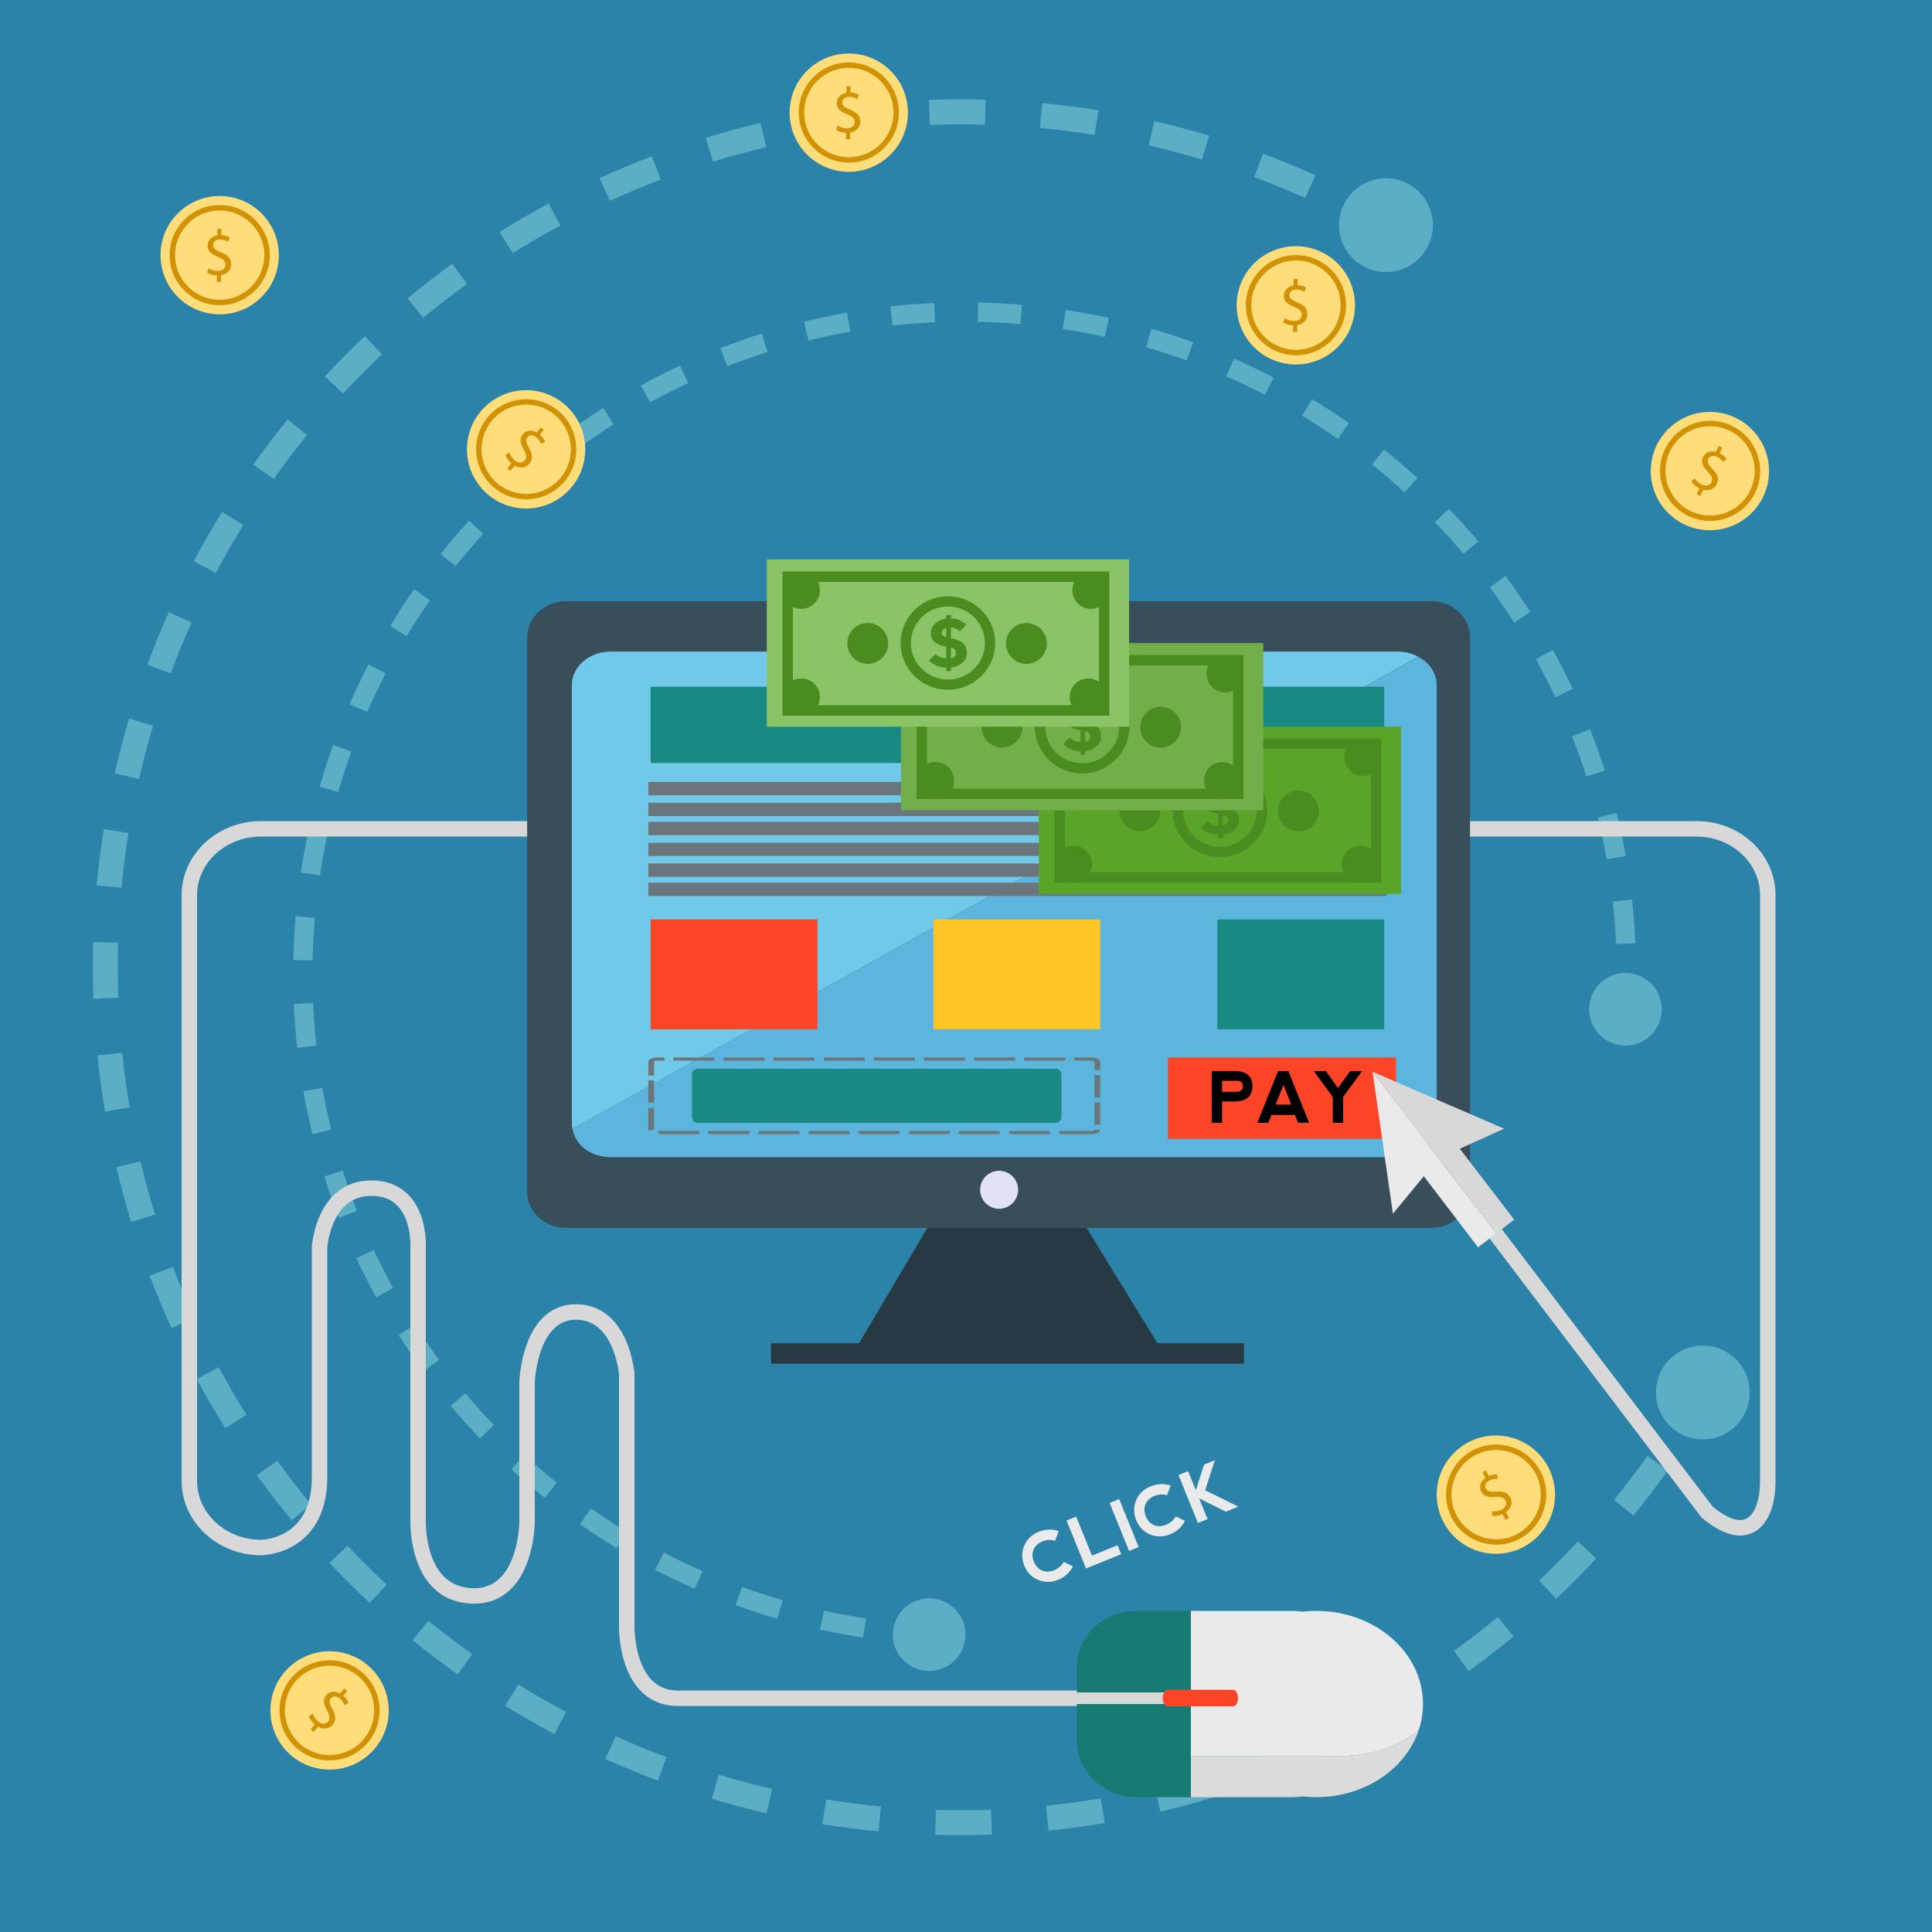 <?xml version="1.0" encoding="utf-8"?>
<!-- Generator: Adobe Illustrator 27.5.0, SVG Export Plug-In . SVG Version: 6.00 Build 0)  -->
<svg version="1.1" id="Layer_1" xmlns="http://www.w3.org/2000/svg" xmlns:xlink="http://www.w3.org/1999/xlink" x="0px" y="0px"
	 viewBox="0 0 5000 5000" style="enable-background:new 0 0 5000 5000;" xml:space="preserve">
<rect style="fill:#2B83AA;" width="5000" height="5000"/>
<g>
	<path style="fill:#5BAEC4;" d="M2403.784,4255.399c-18.973-1.018-38.142-2.354-56.903-3.965l4.398-49.811
		c18.231,1.566,36.211,2.829,55.184,3.847L2403.784,4255.399z"/>
	<path style="fill:#5BAEC4;" d="M2233.719,4238.022c-37.358-5.668-74.966-12.638-111.778-20.715l10.716-48.838
		c35.752,7.845,72.278,14.614,108.562,20.119L2233.719,4238.022z M2011.749,4189.308c-36.261-10.496-72.637-22.337-108.117-35.194
		l17.035-47.008c34.452,12.484,69.773,23.981,104.984,34.173L2011.749,4189.308z M1797.922,4111.804
		c-34.583-15.184-69.124-31.728-102.662-49.172l23.073-44.359c32.567,16.94,66.108,33.005,99.69,47.75L1797.922,4111.804z
		 M1596.081,4006.823c-32.275-19.585-64.333-40.505-95.282-62.18l28.683-40.955c30.058,21.052,61.192,41.371,92.537,60.39
		L1596.081,4006.823z M1409.807,3876.376c-29.436-23.626-58.481-48.536-86.329-74.042l33.77-36.872
		c27.05,24.774,55.263,48.972,83.855,71.92L1409.807,3876.376z M1242.166,3722.844c-26.113-27.245-51.67-55.707-75.961-84.595
		l38.27-32.179c23.596,28.063,48.423,55.711,73.789,82.177L1242.166,3722.844z M1095.913,3548.907
		c-22.363-30.409-44.003-61.938-64.32-93.712l42.124-26.936c19.735,30.863,40.755,61.488,62.477,91.025L1095.913,3548.907z
		 M973.527,3357.506c-18.212-33.051-35.557-67.118-51.551-101.255l45.276-21.214c15.534,33.153,32.379,66.238,50.067,98.339
		L973.527,3357.506z M877.179,3151.857c-13.727-35.129-26.456-71.156-37.836-107.083l47.667-15.097
		c11.049,34.886,23.41,69.872,36.74,103.982L877.179,3151.857z M808.601,2935.303c-8.998-36.644-16.891-74.075-23.46-111.254
		l49.238-8.698c6.378,36.101,14.042,72.448,22.779,108.029L808.601,2935.303z M769.056,2711.501
		c-4.104-37.469-7.022-75.605-8.672-113.349l49.952-2.184c1.603,36.659,4.437,73.699,8.423,110.089L769.056,2711.501z
		 M759.109,2484.499c0.402-19.031,1.125-38.344,2.147-57.403c1.001-18.658,2.315-37.536,3.905-56.111l49.818,4.265
		c-1.545,18.049-2.822,36.393-3.795,54.524c-0.994,18.52-1.696,37.287-2.087,55.78L759.109,2484.499z M827.952,2265.599
		l-49.437-7.484c5.654-37.356,12.611-74.965,20.675-111.781l48.842,10.698C840.2,2192.788,833.444,2229.315,827.952,2265.599z
		 M4182.449,2443.189c-1.63-36.663-4.492-73.699-8.505-110.08l49.699-5.481c4.131,37.46,7.078,75.593,8.757,113.34
		L4182.449,2443.189z M875.183,2050.021l-48.034-13.884c10.483-36.267,22.311-72.646,35.154-108.126l47.015,17.018
		C896.847,1979.48,885.363,2014.805,875.183,2050.021z M4158.241,2223.829c-6.405-36.096-14.097-72.436-22.86-108.011l48.549-11.96
		c9.025,36.637,16.946,74.063,23.542,111.235L4158.241,2223.829z M950.374,1842.343l-45.788-20.085
		c15.177-34.601,31.713-69.153,49.148-102.699l44.366,23.059C981.169,1775.192,965.111,1808.744,950.374,1842.343z
		 M4105.452,2009.546c-11.078-34.884-23.465-69.856-36.815-103.945l46.558-18.233c13.748,35.105,26.503,71.12,37.912,107.043
		L4105.452,2009.546z M1052.272,1646.271l-42.754-25.924c19.575-32.284,40.488-64.351,62.158-95.313l40.964,28.67
		C1091.594,1583.774,1071.283,1614.918,1052.272,1646.271z M4025.063,1804.263c-15.559-33.143-32.427-66.214-50.135-98.296
		l43.774-24.162c18.234,33.032,35.602,67.085,51.621,101.211L4025.063,1804.263z M1178.922,1465.299l-39.004-31.284
		c23.612-29.438,48.515-58.492,74.018-86.355l36.883,33.759C1226.047,1408.484,1201.857,1436.705,1178.922,1465.299z
		 M3918.462,1611.129c-19.759-30.85-40.801-61.46-62.541-90.978l40.26-29.65c22.381,30.388,44.042,61.9,64.385,93.66
		L3918.462,1611.129z M1328.012,1302.41l-34.609-36.087c27.236-26.12,55.689-51.684,84.57-75.984l32.19,38.259
		C1382.108,1252.202,1354.469,1277.037,1328.012,1302.41z M3787.58,1433.417c-23.616-28.045-48.461-55.675-73.847-82.123
		l36.073-34.624c26.132,27.226,51.709,55.671,76.02,84.541L3787.58,1433.417z M1496.921,1160.296l-29.634-40.272
		c30.398-22.369,61.917-44.016,93.681-64.342l26.95,42.115C1557.063,1117.541,1526.448,1138.568,1496.921,1160.296z
		 M3634.692,1274.134c-27.066-24.753-55.296-48.931-83.907-71.86l31.269-39.017c29.456,23.606,58.52,48.497,86.383,73.981
		L3634.692,1274.134z M1682.768,1041.377l-24.145-43.784c33.036-18.218,67.091-35.57,101.219-51.574l21.229,45.269
		C1747.927,1006.83,1714.853,1023.683,1682.768,1041.377z M3462.355,1136.031c-30.077-21.032-61.227-41.328-92.585-60.325
		l25.907-42.765c32.289,19.56,64.363,40.458,95.331,62.114L3462.355,1136.031z M1882.41,947.758l-18.215-46.564
		c35.111-13.734,71.123-26.474,107.036-37.864l15.116,47.66C1951.473,922.051,1916.504,934.421,1882.41,947.758z M3273.412,1021.577
		c-32.575-16.914-66.129-32.956-99.731-47.679l20.067-45.797c34.604,15.162,69.159,31.683,102.706,49.101L3273.412,1021.577z
		 M2092.626,881.102l-11.942-48.553c36.644-9.013,74.071-16.92,111.24-23.501l8.718,49.234
		C2164.549,864.673,2128.208,872.35,2092.626,881.102z M3070.996,932.89c-34.455-12.457-69.785-23.929-105.008-34.095l13.866-48.039
		c36.274,10.47,72.658,22.283,108.143,35.113L3070.996,932.89z M2309.927,842.62l-5.463-49.701
		c37.467-4.119,75.6-7.051,113.34-8.715l2.203,49.951C2383.352,835.772,2346.315,838.62,2309.927,842.62z M2858.962,871.683
		c-35.758-7.818-72.289-14.561-108.576-20.038l7.464-49.44c37.361,5.641,74.973,12.582,111.792,20.632L2858.962,871.683z
		 M2530.417,832.874l1.038-49.989c19.259,0.4,38.8,1.127,58.078,2.162c18.426,0.989,37.078,2.283,55.438,3.848l-4.246,49.82
		c-17.84-1.52-35.964-2.778-53.871-3.739C2568.12,833.969,2549.131,833.263,2530.417,832.874z"/>
	<path style="fill:#5BAEC4;" d="M4231.583,2613.315l-49.928-2.679c0.965-17.974,1.681-36.87,2.073-55.153l49.989,1.072
		C4233.313,2575.37,4232.602,2594.342,4231.583,2613.315z"/>
	<g>
		<path style="fill:#5BAEC4;" d="M2409.683,4136.55c51.83,2.781,91.604,47.066,88.823,98.896
			c-2.781,51.83-47.066,91.604-98.896,88.822c-51.829-2.781-91.603-47.066-88.822-98.896
			C2313.569,4173.543,2357.854,4133.769,2409.683,4136.55z"/>
	</g>
	<g>
		<path style="fill:#5BAEC4;" d="M4112.76,2606.947c-2.781,51.83,36.993,96.115,88.823,98.896
			c51.83,2.781,96.115-36.992,98.896-88.823c2.781-51.829-36.993-96.114-88.823-98.895
			C4159.826,2515.344,4115.542,2555.118,4112.76,2606.947z"/>
	</g>
</g>
<g>
	<path style="fill:#5BAEC4;" d="M4435.541,3618.686c-12.43,21.691-25.067,42.947-37.837,63.663l-54.848-34.191
		c12.41-20.131,24.188-39.91,36.618-61.601L4435.541,3618.686z"/>
	<path style="fill:#5BAEC4;" d="M4316.246,3805.451c-28.268,39.821-58.184,79.174-88.916,116.964l-50.135-40.771
		c29.847-36.702,58.901-74.922,86.356-113.599L4316.246,3805.451z M4130.93,4033.311c-33.202,35.748-68.023,70.845-103.497,104.318
		l-44.349-46.999c34.445-32.503,68.256-66.583,100.496-101.295L4130.93,4033.311z M3917.123,4235.032
		c-37.637,31.085-76.82,61.329-116.459,89.893l-37.779-52.428c38.492-27.736,76.539-57.105,113.087-87.29L3917.123,4235.032z
		 M3678.572,4406.938c-41.375,25.862-84.164,50.694-127.18,73.81l-30.588-56.924c41.778-22.448,83.336-46.566,123.517-71.683
		L3678.572,4406.938z M3419.683,4546.065c-44.387,20.234-90.03,39.27-135.663,56.578l-22.917-60.42
		c44.325-16.813,88.661-35.302,131.776-54.958L3419.683,4546.065z M3144.986,4650.263c-46.632,14.294-94.345,27.238-141.814,38.475
		l-14.884-62.884c46.112-10.914,92.461-23.488,137.759-37.374L3144.986,4650.263z M2859.177,4717.909
		c-48.103,8.125-97.078,14.766-145.567,19.737l-6.59-64.284c47.098-4.829,94.669-11.279,141.394-19.171L2859.177,4717.909z
		 M2567.092,4747.85c-48.738,1.799-98.144,2.005-146.846,0.613l1.847-64.594c47.298,1.352,95.281,1.151,142.617-0.595
		L2567.092,4747.85z M2273.704,4739.455c-48.528-4.587-97.513-10.847-145.597-18.607l10.296-63.795
		c46.69,7.537,94.258,13.616,141.38,18.069L2273.704,4739.455z M1983.881,4692.664c-47.527-10.926-95.318-23.584-142.049-37.625
		l18.596-61.887c45.376,13.633,91.783,25.926,137.932,36.535L1983.881,4692.664z M1702.577,4608.15
		c-45.632-17.055-91.345-35.865-135.868-55.911l26.53-58.923c43.243,19.469,87.642,37.74,131.96,54.303L1702.577,4608.15z
		 M1434.793,4487.614c-21.731-11.532-43.602-23.598-65.004-35.862c-20.952-12.006-41.977-24.501-62.49-37.139l33.896-55.018
		c19.933,12.28,40.363,24.422,60.724,36.089c20.798,11.917,42.049,23.642,63.166,34.848L1434.793,4487.614z M1222.181,4280.853
		l-37.388,52.706c-39.828-28.251-79.189-58.152-116.991-88.871l40.752-50.15C1145.268,4224.372,1183.497,4253.412,1222.181,4280.853
		z M3378.016,512.466c-43.264-19.44-87.673-37.676-131.998-54.203l22.577-60.549c45.638,17.017,91.364,35.794,135.907,55.808
		L3378.016,512.466z M1000.835,4100.966l-43.96,47.364c-35.761-33.191-70.87-67.999-104.352-103.457l46.984-44.365
		C932.018,4034.938,966.11,4068.736,1000.835,4100.966z M3110.757,412.833c-45.386-13.6-91.802-25.856-137.959-36.431l14.431-62.989
		c47.535,10.89,95.337,23.514,142.076,37.519L3110.757,412.833z M804.867,3893.405l-49.81,41.167
		c-31.109-37.64-61.372-76.82-89.95-116.452l52.416-37.795C745.273,3818.809,774.659,3856.855,804.867,3893.405z M2832.738,349.14
		c-46.705-7.501-94.272-13.543-141.381-17.96l6.032-64.339c48.513,4.549,97.498,10.771,145.595,18.496L2832.738,349.14z
		 M637.827,3661.767l-54.786,34.269c-25.877-41.368-50.726-84.155-73.858-127.171l56.914-30.606
		C588.563,3580.037,612.696,3621.592,637.827,3661.767z M2549.054,322.538c-47.301-1.317-95.281-1.081-142.607,0.699l-2.43-64.574
		c48.729-1.834,98.133-2.076,146.836-0.719L2549.054,322.538z M502.61,3410.344l-58.791,26.823
		c-20.244-44.372-39.295-90.011-56.622-135.651l60.413-22.936C464.442,3322.912,482.946,3367.244,502.61,3410.344z
		 M2264.149,333.252c-47.098,4.864-94.664,11.349-141.376,19.273l-10.807-63.71c48.089-8.158,97.056-14.834,145.545-19.842
		L2264.149,333.252z M401.313,3143.537l-61.778,18.958c-14.307-46.626-27.266-94.333-38.515-141.797l62.878-14.903
		C374.826,3051.902,387.415,3098.246,401.313,3143.537z M1982.922,380.963c-46.103,10.947-92.442,23.554-137.731,37.472
		l-18.983-61.771c46.622-14.327,94.326-27.305,141.785-38.574L1982.922,380.963z M335.522,2865.939l-63.715,10.782
		c-8.139-48.094-14.793-97.061-19.78-145.543l64.282-6.612C321.152,2771.659,327.616,2819.223,335.522,2865.939z M1710.167,464.787
		c-44.31,16.843-88.633,35.365-131.737,55.052l-26.847-58.78c44.377-20.269,90.007-39.337,135.625-56.676L1710.167,464.787z
		 M306.351,2582.279l-64.577,2.404c-1.814-48.725-2.035-98.121-0.66-146.818l64.595,1.825
		C304.373,2486.983,304.589,2534.958,306.351,2582.279z M1450.547,583.377c-41.766,22.483-83.307,46.631-123.47,71.776
		l-34.291-54.771c41.354-25.892,84.127-50.757,127.131-73.905L1450.547,583.377z M314.404,2297.414l-64.337-6.057
		c4.567-48.511,10.807-97.484,18.547-145.558l63.799,10.271C324.898,2202.751,318.839,2250.306,314.404,2297.414z M1208.564,734.888
		c-38.467,27.76-76.495,57.158-113.03,87.378l-41.187-49.794c37.625-31.122,76.788-61.396,116.401-89.985L1208.564,734.888z
		 M359.725,2016.022l-62.983-14.454c10.908-47.535,23.548-95.331,37.569-142.058l61.895,18.571
		C382.592,1923.456,370.318,1969.865,359.725,2016.022z M988.486,916.933c-34.416,32.522-68.203,66.627-100.421,101.368
		l-47.381-43.941c33.18-35.778,67.975-70.901,103.419-104.395L988.486,916.933z M441.686,1742.84l-60.54-22.599
		c17.036-45.639,35.828-91.356,55.856-135.883l58.933,26.508C476.484,1654.113,458.232,1698.515,441.686,1742.84z M794.531,1126.061
		c-29.82,36.724-58.847,74.967-86.272,113.662l-52.722-37.367c28.238-39.841,58.124-79.215,88.828-117.029L794.531,1126.061z
		 M558.668,1482.688l-57.093-30.27c11.662-21.995,23.865-44.126,36.271-65.775c11.857-20.692,24.198-41.467,36.682-61.747
		l55.031,33.874c-12.129,19.706-24.122,39.893-35.645,60.002C581.858,1439.81,569.999,1461.315,558.668,1482.688z"/>
	<path style="fill:#5BAEC4;" d="M3603.269,554.88l-32.129,56.068c-19.956-11.435-41.739-23.474-62.613-34.56l30.39-57.026
		C3560.399,530.771,3582.446,542.948,3603.269,554.88z"/>
	<g>
		<path style="fill:#5BAEC4;" d="M4301.464,3543.346c33.353-58.204,107.596-78.355,165.799-45.003
			c58.203,33.353,78.354,107.596,45.001,165.8c-33.352,58.202-107.595,78.354-165.798,45.001
			C4288.263,3675.791,4268.112,3601.548,4301.464,3543.346z"/>
	</g>
	<g>
		<path style="fill:#5BAEC4;" d="M3526.492,688.135c58.204,33.353,132.447,13.202,165.8-45.001s13.201-132.447-45.002-165.8
			c-58.202-33.352-132.446-13.2-165.798,45.003C3448.139,580.539,3468.29,654.782,3526.492,688.135z"/>
	</g>
</g>
<path style="fill:#D8D8D8;" d="M3023,4415H1754.455c-38.608,0-71.006-13.092-96.293-38.913
	c-56.979-58.182-56.28-161.196-56.162-168.267v-650.631c-0.477-5.063-4.239-40.021-19.662-74.034
	c-20.398-44.983-51.475-67.792-92.369-67.792c-97.217,0-105.625,154.477-105.969,162.04v361.143
	c-0.013,4.796-1.053,116.808-64.051,176.044c-27.52,25.878-62.217,37.778-103.143,35.376c-38.152-2.242-70.271-15.941-95.462-40.719
	c-19.639-19.316-34.759-45.165-44.94-76.83c-15.999-49.761-14.645-97.863-14.404-103.846v-701.141l0.035-0.593
	c0.034-0.626,3.272-67.026-32.101-105.057c-16.309-17.534-38.093-26.296-66.596-26.784c-43.896-0.727-76.611,20.552-97.209,63.322
	c-15.582,32.354-18.763,65.902-19.13,70.417v593.9c0,103.544-46.427,153.241-85.375,176.7
	c-42.124,25.371-84.241,25.663-86.013,25.663C562.238,4025,470,3938.645,470,3832.5v-1516c0-105.593,92.278-191.5,205.704-191.5
	h3714.91c54.457,0,105.635,19.704,144.104,55.482c38.873,36.154,60.281,84.458,60.281,136.018v1516
	c0,67.764-21.623,116.753-59.324,134.405c-17.892,8.377-38.227,9.268-60.438,2.647c-21.587-6.435-45.168-20.232-70.088-41.01
	l-1.744-1.454l-1.373-1.808l-547.531-720.649l31.85-24.199l546.136,718.813c35.927,29.511,66.499,40.677,86.227,31.435
	c22.382-10.479,36.286-48.1,36.286-98.18v-1516c0-83.537-73.743-151.5-164.386-151.5H675.704C584.334,2165,510,2232.963,510,2316.5
	v1516c0,84.089,74.293,152.5,165.613,152.5c0.254-0.003,34.048-0.519,66.734-20.759c42.9-26.563,64.653-74.206,64.653-141.604
	v-595.242l0.037-0.605c0.106-1.741,2.813-43.134,22.504-84.674c27.507-58.026,74.003-88.148,134.483-87.112
	c39.495,0.677,71.583,14.041,95.371,39.721c45.269,48.868,43.008,125.308,42.604,133.818v700.95l-0.024,0.491
	c-0.02,0.429-1.948,45.905,12.8,91.091c18.289,56.035,53.406,85.966,104.376,88.96c29.877,1.751,53.865-6.261,73.314-24.508
	c50.445-47.326,51.528-146.067,51.533-147.06v-361.796l0.011-0.329c0.065-1.984,1.8-49.139,19.181-96.988
	c10.61-29.212,24.91-52.735,42.501-69.917c23.147-22.609,51.502-34.073,84.276-34.073c57.539,0,102.237,31.92,129.265,92.309
	c19.217,42.937,22.576,85.37,22.71,87.156l0.056,0.745l-0.004,652.845c-0.017,0.899-1.174,92.907,44.828,139.767
	c17.714,18.044,39.836,26.815,67.631,26.815H3023V4415z"/>
<g>
	<g>
		<path style="fill:#384E5A;" d="M3804.433,3084.647c0,51.732-45.192,93.129-100.564,93.129H1465.09
			c-55.372,0-100.866-41.397-100.866-93.129V1649.652c0-51.732,45.494-93.773,100.866-93.773h2238.779
			c55.372,0,100.564,42.041,100.564,93.773V3084.647z"/>
		
			<ellipse transform="matrix(0.924 -0.383 0.383 0.924 -981.776 1223.424)" style="fill:#E2E2F7;" cx="2584.399" cy="3079.574" rx="49.135" ry="49.135"/>
		<g>
			<path style="fill:#70C9E8;" d="M3617.559,1686.304H1580.171c-55.372,0-100.247,38.961-100.247,86.736v1137.255
				c0,3.933,0.831,7.79,1.407,11.571l2189.431-1222.161C3655.209,1691.396,3637.124,1686.304,3617.559,1686.304z"/>
			<path style="fill:#5BB5DD;" d="M3670.816,1699.984l-2189.08,1221.424c6.428,42.133,47.621,73.353,98.434,73.353h2037.388
				c55.372,0,100.626-36.693,100.626-84.466V1773.04C3718.185,1742.146,3699.28,1715.189,3670.816,1699.984z"/>
		</g>
	</g>
	<polygon style="fill:#273942;" points="2995.488,3476.32 2811.756,3177.32 2400.214,3177.32 2223.178,3476.32 1995.329,3476.32 
		1995.329,3529.32 3219.329,3529.32 3219.329,3476.32 	"/>
</g>
<rect x="1683.726" y="1777.182" style="fill:#188983;" width="1898.634" height="197.447"/>
<rect x="1683.726" y="2379.545" style="fill:#FC4427;" width="431.798" height="284.078"/>
<rect x="2415.629" y="2379.545" style="fill:#FEC524;" width="431.798" height="284.078"/>
<rect x="3150.563" y="2379.545" style="fill:#188983;" width="431.798" height="284.078"/>
<path style="fill:#6A767C;" d="M2825.377,2934.998h-83.859v-8.111h83.859c3.895,0,7.186-1.393,7.186-3.042l14.864-0.031v0.031
	C2847.427,2929.995,2837.535,2934.998,2825.377,2934.998z M2717.364,2934.998h-105.909v-8.111h105.909V2934.998z M2587.3,2934.998
	h-105.909v-8.111H2587.3V2934.998z M2458.166,2934.998h-105.909v-8.111h105.909V2934.998z M2328.103,2934.998h-105.909v-8.111
	h105.909V2934.998z M2198.968,2934.998H2093.06v-8.111h105.909V2934.998z M2068.905,2934.998h-105.909v-8.111h105.909V2934.998z
	 M1939.771,2934.998h-106.838v-8.111h106.838V2934.998z M1809.707,2934.998h-105.909v-8.111h105.909V2934.998z M1678.027,2925.499
	c-0.161-0.544-0.241-1.1-0.241-1.654v-56.777h14.865v56.777c0,0.124,0.018,0.248,0.052,0.366L1678.027,2925.499z M2847.427,2910.665
	h-14.864v-57.791h14.864V2910.665z M1692.65,2853.887h-14.865v-57.791h14.865V2853.887z M2847.427,2840.2h-14.864v-57.792h14.864
	V2840.2z M1692.65,2783.423h-14.865v-35.486c0-6.15,9.892-11.153,22.05-11.153h19.756v8.111h-19.756
	c-3.895,0-7.185,1.393-7.185,3.042V2783.423z M2847.427,2769.229h-14.864v-21.292c0-1.649-3.291-3.042-7.186-3.042h-44.84v-8.111
	h44.84c12.158,0,22.05,5.003,22.05,11.153V2769.229z M2756.383,2744.895h-105.909v-8.111h105.909V2744.895z M2627.249,2744.895
	H2521.34v-8.111h105.909V2744.895z M2497.185,2744.895h-105.909v-8.111h105.909V2744.895z M2368.051,2744.895h-106.838v-8.111
	h106.838V2744.895z M2237.987,2744.895h-105.909v-8.111h105.909V2744.895z M2107.924,2744.895h-105.909v-8.111h105.909V2744.895z
	 M1978.79,2744.895h-105.909v-8.111h105.909V2744.895z M1848.726,2744.895h-105.909v-8.111h105.909V2744.895z"/>
<rect x="3022.671" y="2736.784" style="fill:#FC4427;" width="590.067" height="210.439"/>
<rect x="1677.786" y="2023.768" style="fill:#6A767C;" width="1910.516" height="34.468"/>
<rect x="1677.786" y="2077.458" style="fill:#6A767C;" width="1910.516" height="34.468"/>
<rect x="1677.786" y="2127.172" style="fill:#6A767C;" width="1910.516" height="34.468"/>
<rect x="1677.786" y="2180.981" style="fill:#6A767C;" width="1910.516" height="34.468"/>
<rect x="1677.786" y="2234.672" style="fill:#6A767C;" width="1910.516" height="34.468"/>
<rect x="1677.786" y="2284.385" style="fill:#6A767C;" width="1910.516" height="34.468"/>
<path style="fill:#188983;" d="M2747.024,2890.559c0,8.505-6.779,15.399-15.142,15.399H1805.96c-8.363,0-15.142-6.895-15.142-15.399
	v-109.336c0-8.505,6.779-15.399,15.142-15.399h925.922c8.363,0,15.142,6.895,15.142,15.399V2890.559z"/>
<g>
	<path d="M3135.921,2905.959v-134.033h58.439c31.273,0,46.911,12.867,46.911,38.602c0,26.688-15.607,40.031-46.822,40.031h-31.722
		v55.4H3135.921z M3162.728,2825.539h37.529c10.782-0.179,16.322-5.094,16.621-14.744c-0.299-8.815-5.75-13.402-16.353-13.76
		h-37.798V2825.539z"/>
	<path d="M3253.96,2905.959l53.613-134.033h26.807l53.523,133.943l-28.504,0.09l-8.042-20.552h-60.762l-8.042,20.552H3253.96z
		 M3321.691,2807.668l-20.373,50.933h40.21L3321.691,2807.668z"/>
	<path d="M3400.056,2771.926h31.453l31.096,43.784l31.811-43.784h30.738l-49.145,67.017v67.017h-26.807v-67.017L3400.056,2771.926z"
		/>
</g>
<polygon style="fill:#EAEAEA;" points="3552.09,2773.626 3604.821,3141.067 3684.838,3044.133 3825.17,3228.023 3872.132,3192.109 
	"/>
<polygon style="fill:#D8D8D8;" points="3552.09,2773.626 3892.511,2921.052 3778.001,2972.885 3918.713,3156.485 3872.132,3192.109 
	"/>
<g>
	<path style="fill:#DBDBDB;" d="M3468.385,4544.442L3082,4544.567V4651h263c8.625,0,17.08-0.716,25.321-2.07
		c11.869,1.359,23.972,2.07,36.266,2.07c126.666,0,233.401-74.442,265.932-175.931
		C3595.929,4547.951,3468.385,4544.442,3468.385,4544.442z"/>
	<path style="fill:#EAEAEA;" d="M3406.587,4169c-12.294,0-24.397,0.711-36.266,2.07c-8.241-1.354-16.697-2.07-25.321-2.07h-263
		v375.567l386.385-0.125c0,0,127.544,3.509,204.135-69.373c6.635-20.7,10.194-42.521,10.194-65.069
		C3682.713,4276.899,3559.087,4169,3406.587,4169z"/>
</g>
<g>
	<path style="fill:#177A73;" d="M3082,4169h-140c-85.604,0-155,64.405-155,143.853V4380h295V4169z"/>
	<path style="fill:#177A73;" d="M2787,4410v94.51c0,80.904,69.396,146.49,155,146.49h140v-241H2787z"/>
</g>
<path style="fill:#FC4427;" d="M3204,4394.5c0,11.994-5.82,21.5-13,21.5h-169c-7.18,0-13-9.506-13-21.5l0,0
	c0-11.994,5.82-21.5,13-21.5h169C3198.18,4373,3204,4382.506,3204,4394.5L3204,4394.5z"/>
<g>
	<g>
		<rect x="2688.391" y="1880.613" style="fill:#5AA529;" width="937.531" height="432.81"/>
		<path style="fill:#4B8C20;" d="M3157.156,2217.977c-67.51,0-122.433-54.262-122.433-120.959s54.923-120.959,122.433-120.959
			c67.51,0,122.433,54.262,122.433,120.959S3224.666,2217.977,3157.156,2217.977z M3157.156,2002.401
			c-52.807,0-95.769,42.445-95.769,94.616c0,52.172,42.962,94.617,95.769,94.617c52.808,0,95.77-42.445,95.77-94.617
			C3252.926,2044.846,3209.964,2002.401,3157.156,2002.401z"/>
		<g>
			<path style="fill:#4B8C20;" d="M3164.923,2033.25c8.802,0.455,15.847,1.819,21.141,4.092c6.615,2.842,12.799,7.105,18.552,12.788
				l-17.258,17.05c-5.408-6.422-12.887-9.832-22.435-10.23v27.451c10.239,1.364,19.588,4.859,28.044,10.486
				c8.916,5.968,13.375,15.487,13.375,28.559c0,10.23-4.746,19.04-14.238,26.428c-7.996,6.195-17.057,9.776-27.181,10.741v8.866
				h-12.081v-8.696c-9.435-0.454-17.489-2.102-24.161-4.944c-8.055-3.41-14.958-7.957-20.71-13.64l17.258-17.051
				c5.523,6.536,14.726,10.458,27.613,11.765v-30.691c-9.665-1.307-18.582-4.376-26.75-9.207
				c-8.629-5.115-12.943-13.924-12.943-26.428c0-11.309,4.918-20.403,14.756-27.28c8.111-5.627,16.424-8.951,24.938-9.974v-8.781
				h12.081V2033.25z M3152.842,2058.058c-4.545,1.137-7.709,3.183-9.492,6.138c-2.877,4.831-2.877,8.951,0,12.362
				c1.782,2.103,4.947,3.865,9.492,5.285V2058.058z M3164.923,2108.271v27.962c5.579-1.079,9.319-3.21,11.218-6.394
				c2.818-4.83,2.818-9.662,0-14.493C3174.242,2112.164,3170.501,2109.805,3164.923,2108.271z"/>
		</g>
	</g>
	
		<ellipse transform="matrix(0.23 -0.973 0.973 0.23 230.971 4485.88)" style="fill:#4B8C20;" cx="2949.561" cy="2097.018" rx="52.904" ry="52.904"/>
	
		<ellipse transform="matrix(0.23 -0.973 0.973 0.23 547.189 4885.439)" style="fill:#4B8C20;" cx="3360.102" cy="2097.018" rx="52.904" ry="52.904"/>
	<path style="fill:#4B8C20;" d="M2729,1911v373h42.633c2.018,0,4.07,0.406,6.159,0.406c2.088,0,4.141-0.406,6.159-0.406h730.682
		c2.018,0,4.071,0.406,6.159,0.406s4.141-0.406,6.159-0.406H3575v-373H2729z M3548,2197.427c-8-5.579-17.149-8.87-27.525-8.87
		c-26.612,0-48.028,21.253-48.028,47.866c0,7.488,1.867,13.578,4.914,20.578h-656.139c3.048-7,4.756-13.09,4.756-20.578
		c0-26.613-21.708-48.026-48.321-48.026c-7.737,0-15.657,1.994-21.657,5.235v-190.135c6,3.241,13.92,5.075,21.657,5.075
		c26.613,0,48.254-22.115,48.254-48.727c0-7.65-1.723-14.845-4.896-21.845h663.093c-3.173,7-4.963,14.195-4.963,21.845
		c0,26.613,21.257,48.457,47.869,48.457c7.65,0,14.987-1.52,20.987-4.693V2197.427z"/>
</g>
<g>
	<g>
		<rect x="2331.818" y="1664.208" style="fill:#72AF4A;" width="937.531" height="432.81"/>
		<path style="fill:#4B8C20;" d="M2800.583,2001.572c-67.51,0-122.433-54.262-122.433-120.959
			c0-66.697,54.923-120.959,122.433-120.959c67.51,0,122.433,54.262,122.433,120.959
			C2923.017,1947.31,2868.093,2001.572,2800.583,2001.572z M2800.583,1785.996c-52.808,0-95.769,42.445-95.769,94.616
			c0,52.172,42.962,94.617,95.769,94.617c52.807,0,95.77-42.445,95.77-94.617
			C2896.353,1828.441,2853.391,1785.996,2800.583,1785.996z"/>
		<g>
			<path style="fill:#4B8C20;" d="M2808.35,1816.845c8.802,0.455,15.848,1.819,21.141,4.092c6.615,2.842,12.799,7.105,18.552,12.788
				l-17.258,17.05c-5.408-6.422-12.887-9.832-22.435-10.23v27.451c10.239,1.364,19.588,4.859,28.044,10.486
				c8.917,5.968,13.375,15.487,13.375,28.559c0,10.23-4.746,19.04-14.238,26.428c-7.997,6.195-17.057,9.776-27.181,10.742v8.866
				h-12.081v-8.696c-9.435-0.454-17.489-2.102-24.161-4.944c-8.055-3.41-14.958-7.957-20.71-13.64l17.258-17.05
				c5.523,6.536,14.726,10.458,27.613,11.765v-30.69c-9.665-1.307-18.582-4.376-26.75-9.207
				c-8.629-5.115-12.943-13.924-12.943-26.428c0-11.309,4.918-20.403,14.756-27.28c8.111-5.627,16.424-8.952,24.938-9.974v-8.781
				h12.081V1816.845z M2796.269,1841.653c-4.545,1.137-7.709,3.183-9.492,6.138c-2.877,4.831-2.877,8.952,0,12.362
				c1.782,2.103,4.947,3.865,9.492,5.286V1841.653z M2808.35,1891.866v27.962c5.579-1.079,9.319-3.211,11.218-6.394
				c2.818-4.83,2.818-9.661,0-14.493C2817.669,1895.759,2813.929,1893.4,2808.35,1891.866z"/>
		</g>
	</g>
	
		<ellipse transform="matrix(0.23 -0.973 0.973 0.23 166.938 3972.16)" style="fill:#4B8C20;" cx="2592.988" cy="1880.613" rx="52.904" ry="52.904"/>
	
		<ellipse transform="matrix(0.23 -0.973 0.973 0.23 483.156 4371.719)" style="fill:#4B8C20;" cx="3003.529" cy="1880.613" rx="52.904" ry="52.904"/>
	<path style="fill:#4B8C20;" d="M2372,1695v373h43.06c2.018,0,4.071,0.406,6.159,0.406c2.088,0,4.141-0.406,6.159-0.406h730.683
		c2.018,0,4.071,0.406,6.159,0.406s4.141-0.406,6.159-0.406H3218v-373H2372z M3191,1981.022c-8-5.579-16.935-8.87-27.312-8.87
		c-26.613,0-47.921,21.456-47.921,48.068c0,7.488,1.974,13.78,5.021,20.78H2464.65c3.048-7,4.756-13.292,4.756-20.78
		c0-26.613-21.922-48.127-48.535-48.127c-7.737,0-15.871,1.893-21.871,5.134v-190.135c6,3.241,14.133,5.075,21.871,5.075
		c26.613,0,48.36-21.912,48.36-48.525c0-7.65-1.616-14.642-4.789-21.642h663.093c-3.173,7-4.963,13.992-4.963,21.642
		c0,26.612,21.043,48.355,47.656,48.355c7.65,0,14.773-1.621,20.773-4.794V1981.022z"/>
</g>
<g>
	<g>
		<rect x="1984.391" y="1447.803" style="fill:#8BC466;" width="937.531" height="432.81"/>
		<path style="fill:#4B8C20;" d="M2453.156,1785.167c-67.51,0-122.433-54.262-122.433-120.959
			c0-66.697,54.923-120.959,122.433-120.959c67.51,0,122.433,54.262,122.433,120.959
			C2575.589,1730.905,2520.666,1785.167,2453.156,1785.167z M2453.156,1569.591c-52.807,0-95.769,42.445-95.769,94.616
			c0,52.172,42.962,94.617,95.769,94.617c52.808,0,95.77-42.445,95.77-94.617
			C2548.926,1612.036,2505.964,1569.591,2453.156,1569.591z"/>
		<g>
			<path style="fill:#4B8C20;" d="M2460.923,1600.44c8.802,0.455,15.847,1.819,21.141,4.092c6.615,2.842,12.799,7.105,18.552,12.788
				l-17.258,17.05c-5.408-6.422-12.887-9.832-22.435-10.23v27.451c10.239,1.364,19.588,4.859,28.044,10.486
				c8.916,5.967,13.375,15.487,13.375,28.559c0,10.23-4.746,19.04-14.238,26.428c-7.996,6.195-17.057,9.776-27.181,10.742v8.866
				h-12.081v-8.696c-9.435-0.454-17.489-2.102-24.161-4.944c-8.055-3.41-14.958-7.957-20.71-13.64l17.258-17.05
				c5.523,6.536,14.726,10.458,27.613,11.765v-30.691c-9.665-1.307-18.582-4.376-26.75-9.207
				c-8.629-5.115-12.943-13.924-12.943-26.428c0-11.309,4.918-20.403,14.756-27.28c8.111-5.627,16.424-8.951,24.938-9.974v-8.781
				h12.081V1600.44z M2448.842,1625.248c-4.545,1.137-7.709,3.183-9.492,6.138c-2.877,4.831-2.877,8.951,0,12.362
				c1.782,2.103,4.947,3.865,9.492,5.286V1625.248z M2460.923,1675.461v27.963c5.579-1.079,9.319-3.211,11.218-6.394
				c2.818-4.83,2.818-9.662,0-14.493C2470.242,1679.354,2466.501,1676.995,2460.923,1675.461z"/>
		</g>
	</g>
	
		<ellipse transform="matrix(0.23 -0.973 0.973 0.23 109.949 3467.342)" style="fill:#4B8C20;" cx="2245.561" cy="1664.208" rx="52.904" ry="52.904"/>
	
		<ellipse transform="matrix(0.23 -0.973 0.973 0.23 426.167 3866.9)" style="fill:#4B8C20;" cx="2656.102" cy="1664.208" rx="52.904" ry="52.904"/>
	<path style="fill:#4B8C20;" d="M2025,1479v373h42.633c2.018,0,4.07,0.406,6.159,0.406c2.088,0,4.141-0.406,6.159-0.406h730.682
		c2.018,0,4.071,0.406,6.159,0.406s4.141-0.406,6.159-0.406H2871v-373H2025z M2844,1764.617c-8-5.579-17.149-8.87-27.525-8.87
		c-26.612,0-48.028,21.658-48.028,48.271c0,7.488,1.867,13.983,4.914,20.983h-656.139c3.048-7,4.756-13.495,4.756-20.983
		c0-26.613-21.708-48.229-48.321-48.229c-7.737,0-15.657,1.792-21.657,5.033v-190.135c6,3.241,13.92,5.075,21.657,5.075
		c26.613,0,48.254-21.71,48.254-48.322c0-7.65-1.723-14.44-4.896-21.44h663.093c-3.173,7-4.963,13.79-4.963,21.44
		c0,26.612,21.257,48.254,47.869,48.254c7.65,0,14.987-1.722,20.987-4.895V1764.617z"/>
</g>
<g>
	
		<ellipse transform="matrix(0.707 -0.707 0.707 0.707 -300.426 595.542)" style="fill:#FFDD7B;" cx="568.669" cy="660.418" rx="153.08" ry="153.08"/>
	<path style="fill:#D19205;" d="M568.527,789.895c-71.472,0-129.618-58.147-129.618-129.618s58.146-129.618,129.618-129.618
		c71.471,0,129.618,58.146,129.618,129.618S639.998,789.895,568.527,789.895z M568.527,544.639
		c-63.763,0-115.638,51.875-115.638,115.638c0,63.763,51.875,115.638,115.638,115.638c63.763,0,115.638-51.875,115.638-115.638
		C684.165,596.514,632.29,544.639,568.527,544.639z"/>
	<g>
		<path style="fill:#D19205;" d="M561.304,729.56v-16.873c-9.689-0.167-19.713-3.174-25.56-7.351l4.01-11.193
			c6.014,4.009,14.701,7.183,24.056,7.183c11.861,0,19.88-6.849,19.88-16.372c0-9.188-6.515-14.868-18.878-19.88
			c-17.04-6.682-27.565-14.367-27.565-28.901c0-13.866,9.856-24.39,25.226-26.896v-16.873h10.358v16.205
			c10.023,0.334,16.873,3.007,21.717,5.847l-4.176,11.026c-3.508-2.005-10.358-5.68-21.049-5.68
			c-12.864,0-17.708,7.685-17.708,14.367c0,8.687,6.181,13.031,20.715,19.045c17.207,7.017,25.894,15.703,25.894,30.572
			c0,13.198-9.188,25.56-26.395,28.4v17.374H561.304z"/>
	</g>
</g>
<g>
	
		<ellipse transform="matrix(0.707 -0.707 0.707 0.707 423.836 2603.02)" style="fill:#FFDD7B;" cx="3354.042" cy="789.895" rx="153.08" ry="153.08"/>
	<path style="fill:#D19205;" d="M3353.899,919.372c-71.472,0-129.618-58.147-129.618-129.618s58.146-129.618,129.618-129.618
		c71.471,0,129.618,58.146,129.618,129.618S3425.371,919.372,3353.899,919.372z M3353.899,674.116
		c-63.763,0-115.638,51.875-115.638,115.638c0,63.763,51.875,115.638,115.638,115.638c63.763,0,115.638-51.875,115.638-115.638
		C3469.538,725.991,3417.662,674.116,3353.899,674.116z"/>
	<g>
		<path style="fill:#D19205;" d="M3346.677,859.038v-16.873c-9.689-0.167-19.713-3.174-25.56-7.351l4.01-11.193
			c6.014,4.009,14.701,7.183,24.056,7.183c11.861,0,19.88-6.849,19.88-16.372c0-9.188-6.515-14.868-18.877-19.88
			c-17.04-6.682-27.565-14.367-27.565-28.901c0-13.866,9.856-24.39,25.226-26.896v-16.873h10.358v16.205
			c10.024,0.334,16.873,3.007,21.717,5.847l-4.176,11.026c-3.508-2.005-10.358-5.68-21.05-5.68
			c-12.864,0-17.708,7.685-17.708,14.367c0,8.687,6.181,13.031,20.715,19.045c17.207,7.017,25.894,15.703,25.894,30.572
			c0,13.198-9.188,25.56-26.395,28.4v17.374H3346.677z"/>
	</g>
</g>
<g>
	
		<ellipse transform="matrix(0.707 -0.707 0.707 0.707 437.451 1638.756)" style="fill:#FFDD7B;" cx="2196.879" cy="291.327" rx="153.08" ry="153.08"/>
	<path style="fill:#D19205;" d="M2196.737,420.805c-71.472,0-129.618-58.147-129.618-129.618s58.146-129.618,129.618-129.618
		c71.471,0,129.618,58.146,129.618,129.618S2268.208,420.805,2196.737,420.805z M2196.737,175.548
		c-63.763,0-115.638,51.875-115.638,115.638c0,63.763,51.875,115.638,115.638,115.638c63.763,0,115.638-51.875,115.638-115.638
		C2312.375,227.423,2260.5,175.548,2196.737,175.548z"/>
	<g>
		<path style="fill:#D19205;" d="M2189.514,360.47v-16.873c-9.689-0.167-19.713-3.174-25.56-7.351l4.01-11.193
			c6.014,4.009,14.701,7.184,24.056,7.184c11.861,0,19.88-6.849,19.88-16.372c0-9.188-6.515-14.868-18.877-19.88
			c-17.04-6.682-27.565-14.367-27.565-28.901c0-13.866,9.856-24.39,25.226-26.896v-16.873h10.358v16.205
			c10.024,0.334,16.873,3.007,21.717,5.847l-4.176,11.026c-3.508-2.005-10.358-5.68-21.05-5.68
			c-12.863,0-17.708,7.685-17.708,14.367c0,8.687,6.181,13.03,20.715,19.045c17.207,7.017,25.894,15.704,25.894,30.572
			c0,13.198-9.188,25.56-26.395,28.4v17.374H2189.514z"/>
	</g>
</g>
<g>
	
		<ellipse transform="matrix(0.707 -0.707 0.707 0.707 434.473 3486.466)" style="fill:#FFDD7B;" cx="4425.774" cy="1218.777" rx="153.08" ry="153.08"/>
	<path style="fill:#D19205;" d="M4373.167,1337.086c-65.338-28.967-94.929-105.69-65.961-171.029
		c28.967-65.339,105.69-94.929,171.028-65.962c65.338,28.967,94.929,105.69,65.962,171.028
		C4515.229,1336.463,4438.506,1366.053,4373.167,1337.086z M4472.568,1112.876c-58.291-25.843-126.739,0.556-152.582,58.848
		c-25.843,58.292,0.556,126.74,58.847,152.582c58.292,25.843,126.74-0.556,152.583-58.848
		C4557.259,1207.167,4530.86,1138.719,4472.568,1112.876z"/>
	<g>
		<path style="fill:#D19205;" d="M4391.018,1279.002l6.838-15.425c-8.79-4.08-16.734-10.891-20.387-17.079l8.202-8.607
			c3.873,6.103,10.528,12.525,19.081,16.317c10.843,4.807,20.95,1.796,24.81-6.91c3.724-8.4,0.07-16.233-9.201-25.825
			c-12.869-13.015-19.376-24.306-13.485-37.593c5.62-12.676,18.896-18.303,33.962-14.364l6.838-15.425l9.469,4.198l-6.568,14.814
			c9.028,4.368,14.206,9.587,17.484,14.147l-8.287,8.387c-2.395-3.254-7.167-9.391-16.941-13.724
			c-11.759-5.214-19.303-0.152-22.012,5.957c-3.521,7.941,0.37,14.417,11.219,25.806c12.886,13.388,17.308,24.851,11.281,38.443
			c-5.349,12.065-18.759,19.643-35.641,15.265l-7.042,15.883L4391.018,1279.002z"/>
	</g>
</g>
<g>
	
		<ellipse transform="matrix(0.707 -0.707 0.707 0.707 -1601.071 3870.964)" style="fill:#FFDD7B;" cx="3872.132" cy="3868.146" rx="153.08" ry="153.08"/>
	<path style="fill:#D19205;" d="M3929.009,3984.461c-64.172,31.467-141.98,4.859-173.447-59.313
		c-31.467-64.172-4.859-141.979,59.313-173.446c64.172-31.467,141.98-4.859,173.447,59.313S3993.18,3952.995,3929.009,3984.461z
		 M3821.03,3764.254c-57.25,28.073-80.989,97.489-52.916,154.739c28.073,57.251,97.489,80.989,154.74,52.916
		c57.251-28.073,80.989-97.489,52.916-154.74C3947.696,3759.919,3878.281,3736.181,3821.03,3764.254z"/>
	<g>
		<path style="fill:#D19205;" d="M3895.96,3933.469l-7.429-15.15c-8.773,4.116-19.097,5.829-26.186,4.654l-1.328-11.815
			c7.165,0.952,16.362-0.023,24.762-4.142c10.65-5.222,14.834-14.902,10.642-23.452c-4.045-8.25-12.396-10.481-25.702-9.539
			c-18.242,1.503-31.075-0.764-37.474-13.813c-6.105-12.45-1.889-26.239,10.808-35.255l-7.429-15.15l9.3-4.56l7.135,14.55
			c9.147-4.113,16.473-4.729,22.073-4.312l1.104,11.739c-4.032-0.255-11.8-0.54-21.4,4.167c-11.55,5.663-12.516,14.696-9.574,20.696
			c3.824,7.8,11.287,8.978,26.984,7.979c18.539-1.276,30.163,2.699,36.709,16.049c5.811,11.85,3.003,26.995-11.196,37.121
			l7.649,15.599L3895.96,3933.469z"/>
	</g>
</g>
<g>
	
		<ellipse transform="matrix(0.707 -0.707 0.707 0.707 -423.398 1303.561)" style="fill:#FFDD7B;" cx="1361.839" cy="1162.867" rx="153.08" ry="153.08"/>
	<path style="fill:#D19205;" d="M1280.708,1263.774c-55.75-44.723-64.72-126.464-19.997-182.214
		c44.723-55.75,126.464-64.721,182.213-19.998c55.75,44.723,64.721,126.464,19.998,182.214
		C1418.198,1299.526,1336.457,1308.497,1280.708,1263.774z M1434.176,1072.467c-49.737-39.899-122.661-31.896-162.561,17.841
		c-39.899,49.737-31.896,122.662,17.841,162.561c49.737,39.9,122.662,31.896,162.561-17.841
		C1491.916,1185.291,1483.913,1112.367,1434.176,1072.467z"/>
	<g>
		<path style="fill:#D19205;" d="M1312.828,1212.192l10.558-13.161c-7.453-6.193-13.39-14.811-15.338-21.728l10.132-6.222
			c2.182,6.891,6.972,14.802,14.269,20.656c9.252,7.422,19.793,7.097,25.752-0.331c5.75-7.167,4.222-15.675-2.285-27.32
			c-9.11-15.875-12.511-28.455-3.416-39.792c8.677-10.816,22.95-12.858,36.507-5.195l10.558-13.161l8.079,6.481l-10.14,12.64
			c7.61,6.533,11.28,12.904,13.281,18.15l-10.157,5.987c-1.482-3.759-4.525-10.912-12.865-17.602
			c-10.034-8.049-18.622-5.087-22.803,0.126c-5.436,6.776-3.332,14.032,4.241,27.818c9.031,16.24,10.372,28.452,1.068,40.05
			c-8.258,10.295-23.161,14.188-38.36,5.636l-10.872,13.552L1312.828,1212.192z"/>
	</g>
</g>
<g>
	<circle style="fill:#FFDD7B;" cx="852.915" cy="4426.585" r="153.08"/>
	<path style="fill:#D19205;" d="M771.785,4527.492c-55.75-44.723-64.721-126.464-19.997-182.214
		c44.723-55.75,126.464-64.721,182.213-19.998s64.721,126.464,19.998,182.214C909.275,4563.244,827.534,4572.215,771.785,4527.492z
		 M925.253,4336.186c-49.737-39.899-122.661-31.896-162.561,17.841c-39.9,49.737-31.896,122.662,17.841,162.561
		c49.737,39.899,122.662,31.896,162.561-17.841C982.993,4449.01,974.99,4376.085,925.253,4336.186z"/>
	<g>
		<path style="fill:#D19205;" d="M803.905,4475.91l10.558-13.162c-7.453-6.193-13.39-14.811-15.338-21.728l10.132-6.222
			c2.182,6.891,6.972,14.802,14.269,20.656c9.252,7.422,19.793,7.097,25.752-0.331c5.75-7.167,4.222-15.674-2.285-27.32
			c-9.11-15.875-12.511-28.455-3.416-39.792c8.677-10.816,22.95-12.857,36.507-5.195l10.558-13.162l8.08,6.481l-10.14,12.64
			c7.61,6.533,11.28,12.904,13.281,18.15l-10.157,5.987c-1.482-3.759-4.525-10.912-12.865-17.602
			c-10.034-8.049-18.622-5.086-22.803,0.126c-5.436,6.776-3.332,14.032,4.241,27.817c9.031,16.24,10.372,28.453,1.068,40.05
			c-8.258,10.294-23.161,14.188-38.36,5.636l-10.872,13.552L803.905,4475.91z"/>
	</g>
</g>
<g>
	<path style="fill:#EAEAEA;" d="M2686.597,4088.755c-16.703-7.007-28.675-19.424-35.916-37.251
		c-7.029-17.462-7.027-34.551,0.009-51.265c7.034-16.711,19.327-28.635,36.878-35.763c17.716-7.197,35.162-7.854,52.341-1.971
		l-9.193,24.855c-11.135-3.193-22.166-2.569-33.094,1.869c-11.126,4.585-18.696,11.711-22.709,21.378
		c-4.015,9.668-3.835,19.882,0.537,30.645c4.739,11.512,11.91,19.271,21.512,23.281c9.6,4.008,19.976,3.749,31.124-0.78
		c11.148-4.529,19.446-11.725,24.891-21.589l23.922,11.405c-8.156,16.173-21.12,27.867-38.891,35.085
		C2720.438,4095.729,2703.298,4095.763,2686.597,4088.755z"/>
	<path style="fill:#EAEAEA;" d="M2785.009,3924.896l41.026,101l66.229-26.902l9.416,23.178l-91.065,36.991l-50.441-124.179
		L2785.009,3924.896z"/>
	<path style="fill:#EAEAEA;" d="M2871.65,3889.606l24.754-10.055l50.475,124.262l-24.754,10.055L2871.65,3889.606z"/>
	<path style="fill:#EAEAEA;" d="M2976.266,3971.092c-16.702-7.007-28.674-19.424-35.915-37.251
		c-7.03-17.461-7.027-34.55,0.008-51.264c7.035-16.711,19.328-28.634,36.878-35.764c17.717-7.195,35.164-7.852,52.342-1.97
		l-9.193,24.854c-11.135-3.192-22.166-2.568-33.094,1.871c-11.125,4.584-18.695,11.71-22.71,21.377
		c-4.014,9.668-3.834,19.881,0.538,30.645c4.739,11.512,11.91,19.271,21.512,23.281c9.6,4.009,19.976,3.749,31.124-0.78
		c11.148-4.528,19.445-11.724,24.891-21.587l23.921,11.404c-8.155,16.173-21.119,27.867-38.89,35.086
		C3010.107,3978.067,2992.967,3978.1,2976.266,3971.092z"/>
	<path style="fill:#EAEAEA;" d="M3049.842,3817.321l24.835-10.088l20.177,49.672l21.216-66.486l27.899-11.333l-25.056,77.69
		l85.68,42.353l-32.286,13.115l-68.979-34.477l21.791,53.645l-24.835,10.088L3049.842,3817.321z"/>
</g>
</svg>
